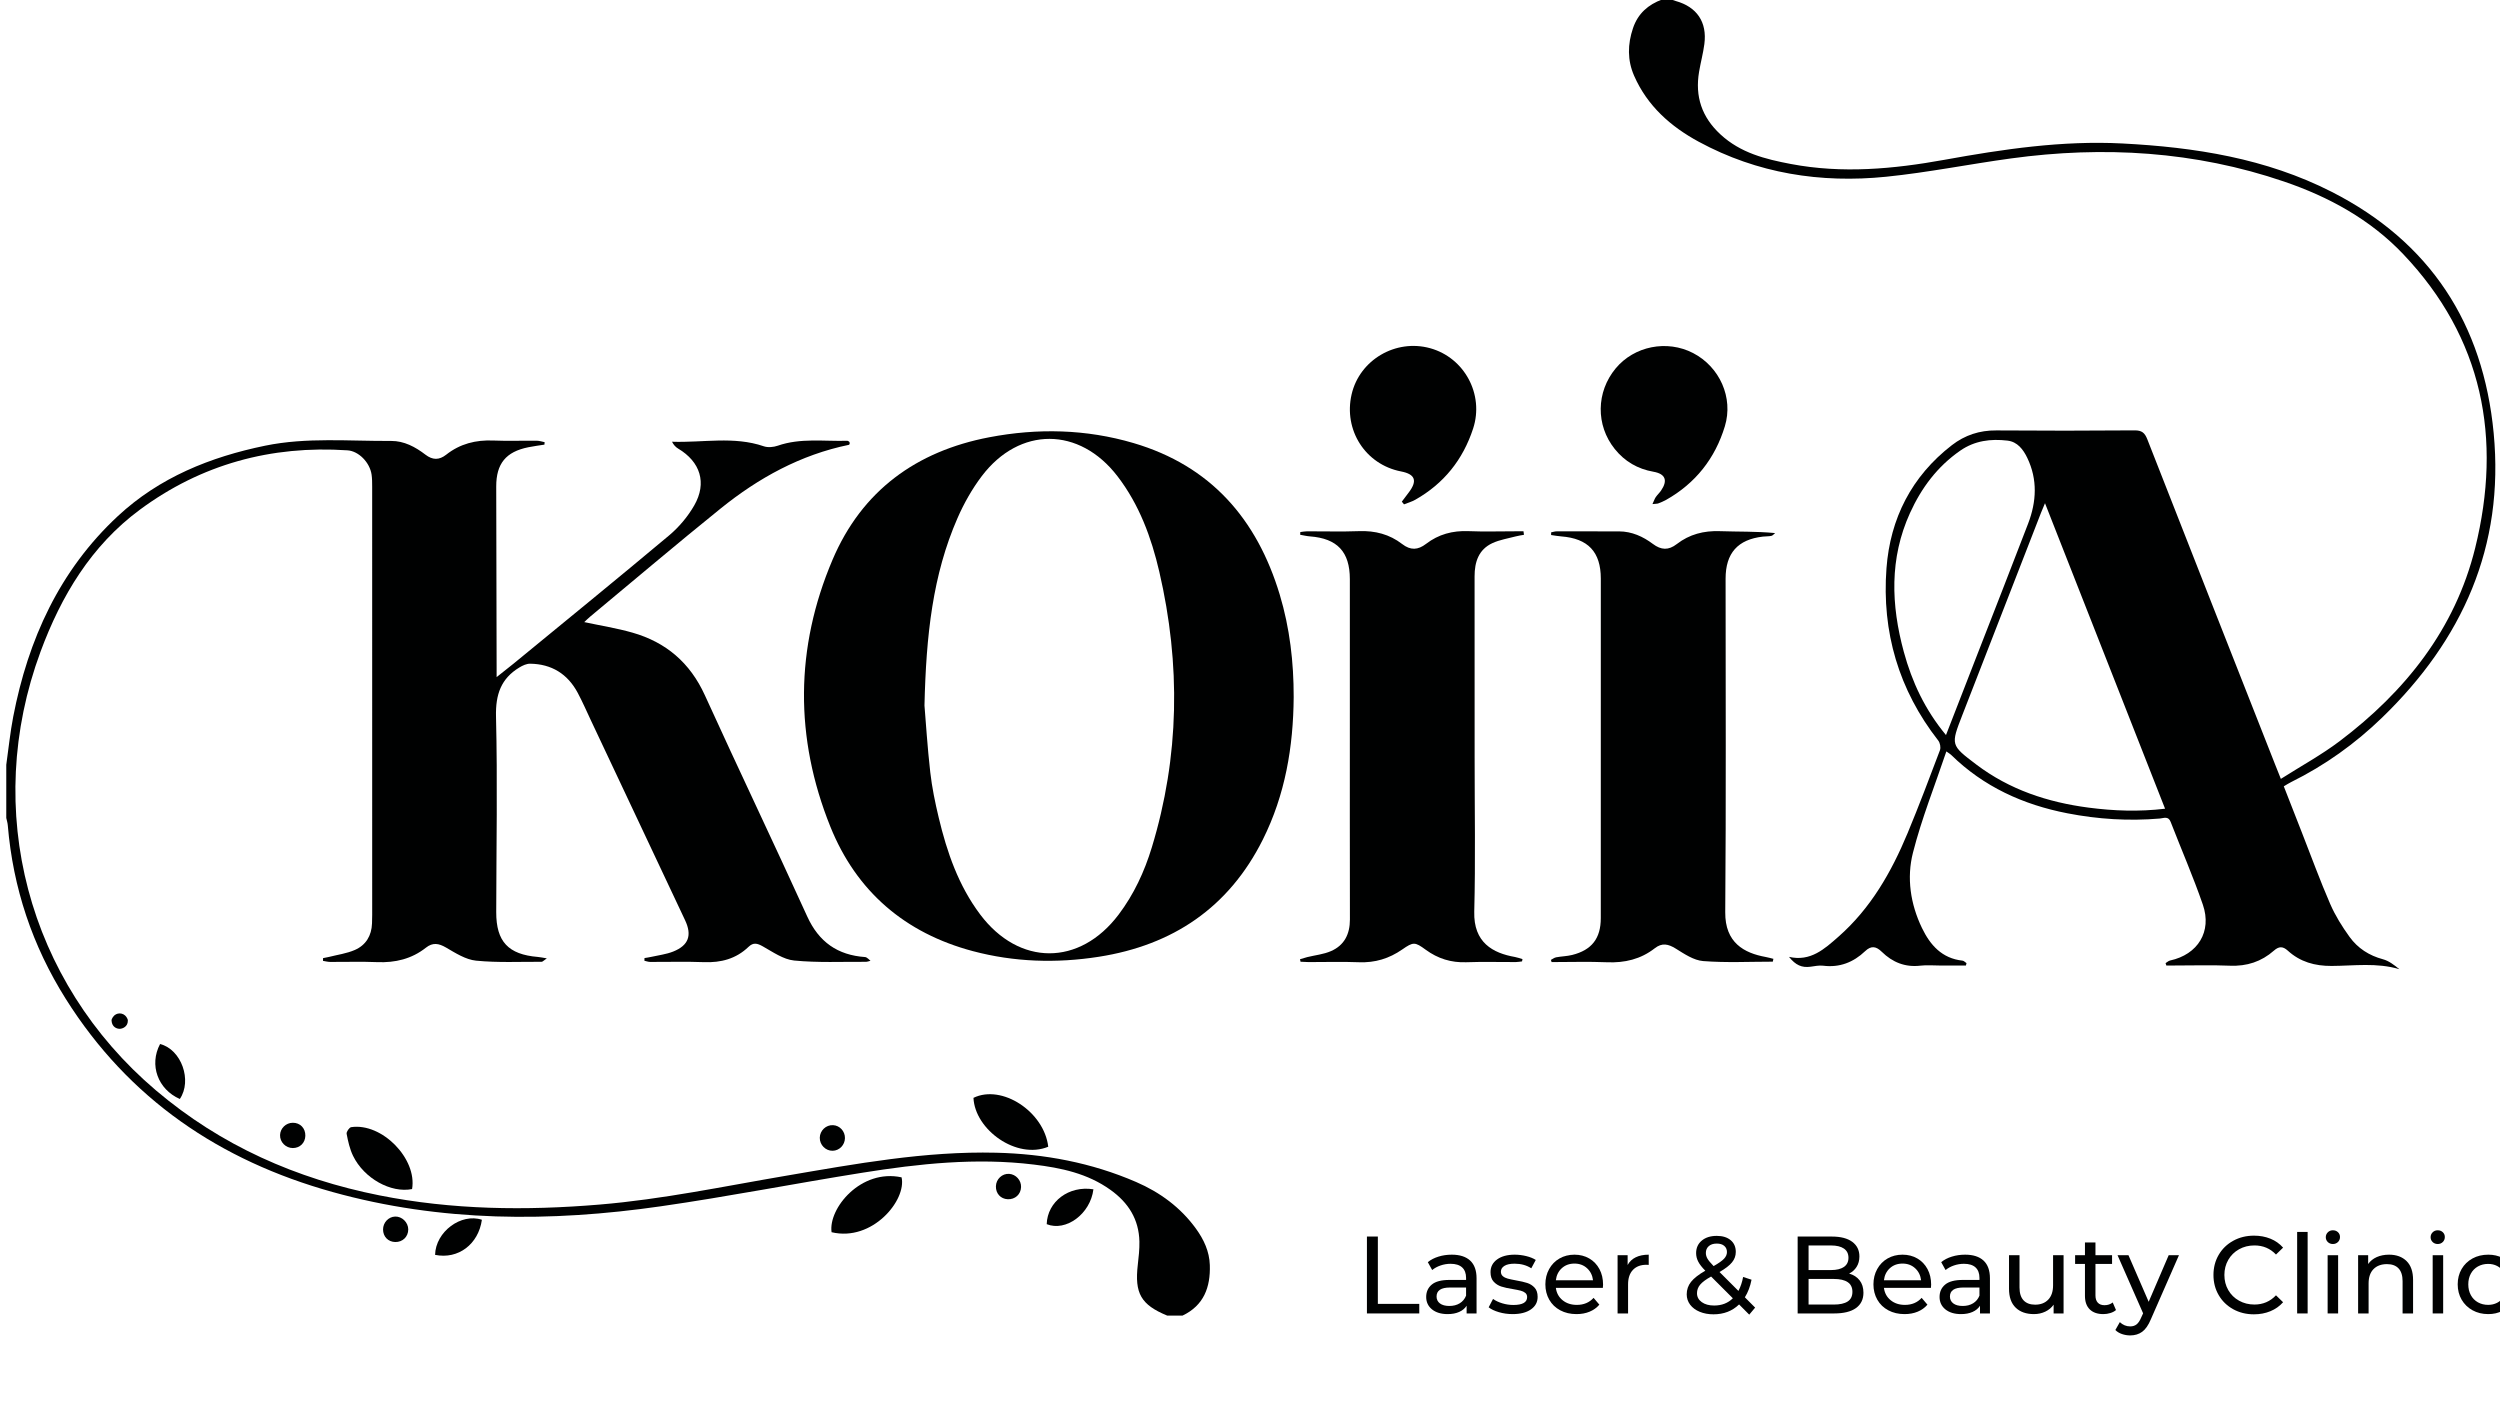 <?xml version="1.0" encoding="UTF-8" standalone="yes"?>
<svg width="100%" height="100%" viewBox="0 0 114 65" version="1.1" xmlns="http://www.w3.org/2000/svg" xmlns:xlink="http://www.w3.org/1999/xlink" xml:space="preserve" xmlns:serif="http://www.serif.com/" style="fill-rule:evenodd;clip-rule:evenodd;stroke-linejoin:round;stroke-miterlimit:2;">
  <g transform="matrix(1,0,0,1,-1341,-647)">
    <g transform="matrix(1,0,0,1,1395.54,670.838)">
      <path d="M0,32.195C-0.704,31.219 -1.647,30.531 -2.732,30.061C-4.767,29.18 -6.913,28.778 -9.119,28.726C-12.353,28.648 -15.519,29.233 -18.687,29.774C-21.52,30.257 -24.335,30.852 -27.207,31.091C-30.57,31.372 -33.917,31.333 -37.237,30.671C-41.025,29.916 -44.459,28.405 -47.433,25.88C-53.281,20.913 -55.358,13.085 -52.691,5.877C-51.749,3.331 -50.378,1.045 -48.171,-0.589C-45.365,-2.667 -42.175,-3.536 -38.695,-3.303C-38.181,-3.269 -37.674,-2.747 -37.595,-2.192C-37.57,-2.012 -37.569,-1.828 -37.569,-1.645C-37.568,4.862 -37.568,11.37 -37.568,17.878C-37.568,18.008 -37.571,18.138 -37.576,18.269C-37.595,18.829 -37.856,19.26 -38.356,19.479C-38.728,19.642 -39.147,19.698 -39.545,19.799C-39.632,19.821 -39.721,19.835 -39.81,19.853C-39.81,19.895 -39.811,19.936 -39.811,19.978C-39.702,19.995 -39.592,20.025 -39.483,20.026C-38.769,20.03 -38.054,20.005 -37.342,20.035C-36.519,20.069 -35.771,19.891 -35.119,19.377C-34.806,19.129 -34.535,19.176 -34.199,19.371C-33.769,19.622 -33.305,19.92 -32.833,19.968C-31.844,20.066 -30.839,20.015 -29.841,20.02C-29.795,20.02 -29.75,19.962 -29.605,19.863C-29.81,19.83 -29.91,19.807 -30.011,19.799C-31.364,19.687 -31.914,19.099 -31.912,17.757C-31.907,14.784 -31.85,11.809 -31.922,8.838C-31.946,7.83 -31.697,7.107 -30.854,6.597C-30.709,6.509 -30.53,6.425 -30.367,6.427C-29.389,6.44 -28.657,6.891 -28.195,7.757C-27.975,8.169 -27.789,8.599 -27.589,9.023C-26.159,12.056 -24.729,15.089 -23.301,18.123C-22.976,18.813 -23.137,19.271 -23.843,19.553C-24.163,19.68 -24.517,19.721 -24.857,19.798C-24.954,19.82 -25.053,19.833 -25.152,19.85C-25.153,19.891 -25.153,19.932 -25.154,19.973C-25.067,19.992 -24.98,20.025 -24.893,20.026C-24.076,20.03 -23.257,20.004 -22.441,20.036C-21.663,20.066 -20.976,19.885 -20.407,19.338C-20.186,19.125 -20.005,19.176 -19.755,19.317C-19.297,19.574 -18.82,19.913 -18.326,19.962C-17.247,20.067 -16.151,20.014 -15.062,20.021C-14.99,20.022 -14.918,19.99 -14.846,19.974C-14.999,19.831 -15.044,19.807 -15.092,19.804C-16.341,19.716 -17.199,19.121 -17.732,17.949C-19.266,14.578 -20.865,11.236 -22.399,7.864C-23.073,6.383 -24.17,5.448 -25.698,5.011C-26.411,4.807 -27.149,4.691 -27.898,4.53C-27.812,4.45 -27.724,4.36 -27.629,4.281C-25.65,2.636 -23.687,0.971 -21.685,-0.645C-19.951,-2.045 -18.032,-3.102 -15.824,-3.555C-15.81,-3.557 -15.803,-3.596 -15.793,-3.618C-15.799,-3.644 -15.796,-3.678 -15.812,-3.691C-15.839,-3.714 -15.877,-3.739 -15.91,-3.738C-16.968,-3.707 -18.037,-3.875 -19.075,-3.514C-19.269,-3.447 -19.521,-3.423 -19.71,-3.487C-21.079,-3.958 -22.482,-3.645 -23.896,-3.695C-23.823,-3.55 -23.731,-3.451 -23.619,-3.384C-22.604,-2.78 -22.293,-1.819 -22.883,-0.79C-23.174,-0.283 -23.576,0.196 -24.023,0.572C-26.373,2.543 -28.753,4.478 -31.123,6.425C-31.357,6.617 -31.597,6.802 -31.894,7.038L-31.894,6.643C-31.9,3.878 -31.907,1.113 -31.912,-1.652C-31.914,-2.695 -31.472,-3.237 -30.45,-3.443C-30.207,-3.492 -29.959,-3.524 -29.714,-3.563C-29.711,-3.601 -29.708,-3.638 -29.705,-3.675C-29.823,-3.698 -29.941,-3.74 -30.06,-3.741C-30.722,-3.748 -31.384,-3.722 -32.045,-3.75C-32.842,-3.784 -33.563,-3.602 -34.192,-3.105C-34.515,-2.851 -34.812,-2.854 -35.141,-3.106C-35.6,-3.459 -36.116,-3.735 -36.705,-3.731C-38.621,-3.719 -40.547,-3.905 -42.447,-3.515C-44.949,-3.001 -47.27,-2.068 -49.168,-0.302C-51.827,2.172 -53.256,5.319 -53.937,8.843C-54.077,9.567 -54.15,10.304 -54.254,11.036L-54.254,13.461C-54.23,13.573 -54.194,13.684 -54.185,13.796C-53.947,16.652 -53.063,19.293 -51.541,21.711C-48.664,26.283 -44.506,29.089 -39.378,30.517C-34.444,31.892 -29.435,31.893 -24.415,31.17C-21.34,30.728 -18.288,30.128 -15.22,29.639C-12.63,29.225 -10.027,28.945 -7.399,29.266C-6.156,29.417 -4.95,29.667 -3.898,30.423C-3.084,31.007 -2.605,31.764 -2.583,32.778C-2.576,33.128 -2.616,33.481 -2.656,33.83C-2.809,35.139 -2.514,35.658 -1.316,36.153L-0.616,36.153C0.356,35.689 0.661,34.859 0.628,33.848C0.608,33.226 0.355,32.687 0,32.195" style="fill:rgb(0,1,1);fill-rule:nonzero;"/>
    </g>
    <g transform="matrix(1,0,0,1,1450.41,646.974)">
      <path d="M0,44.221C-0.233,44.032 -0.473,43.842 -0.745,43.769C-1.376,43.601 -1.896,43.266 -2.268,42.751C-2.609,42.281 -2.923,41.776 -3.154,41.245C-3.615,40.185 -4.01,39.096 -4.433,38.019C-4.711,37.309 -4.988,36.599 -5.269,35.882C-5.134,35.803 -5.037,35.739 -4.933,35.688C-3.396,34.927 -2.016,33.941 -0.784,32.747C2.877,29.204 4.793,24.946 4.302,19.78C3.828,14.79 1.409,11.062 -3.086,8.773C-6.087,7.245 -9.323,6.739 -12.635,6.568C-15.375,6.427 -18.065,6.828 -20.749,7.314C-23.071,7.734 -25.401,7.95 -27.746,7.504C-28.909,7.283 -30.041,7.003 -30.959,6.153C-31.811,5.364 -32.122,4.425 -31.932,3.299C-31.861,2.876 -31.746,2.459 -31.691,2.034C-31.56,1.033 -32.032,0.34 -32.998,0.072C-33.073,0.052 -33.145,0.024 -33.219,0L-33.608,0C-34.252,0.233 -34.721,0.645 -34.945,1.31C-35.192,2.041 -35.207,2.769 -34.893,3.484C-34.29,4.858 -33.225,5.797 -31.948,6.489C-29.274,7.938 -26.387,8.389 -23.398,8.085C-21.492,7.891 -19.605,7.51 -17.705,7.25C-13.482,6.673 -9.319,6.92 -5.263,8.303C-3.216,9 -1.328,10.031 0.176,11.614C3.809,15.438 4.695,20.014 3.457,25.019C2.543,28.714 0.275,31.557 -2.718,33.82C-3.549,34.448 -4.473,34.952 -5.403,35.543C-5.521,35.246 -5.598,35.056 -5.673,34.866C-7.615,29.931 -9.56,24.998 -11.492,20.059C-11.609,19.76 -11.744,19.648 -12.074,19.651C-14.175,19.668 -16.277,19.67 -18.379,19.653C-19.14,19.647 -19.81,19.867 -20.403,20.325C-22.241,21.744 -23.217,23.668 -23.387,25.944C-23.603,28.841 -22.83,31.486 -21.025,33.796C-20.943,33.901 -20.902,34.112 -20.948,34.234C-21.425,35.498 -21.903,36.764 -22.421,38.011C-23.162,39.793 -24.108,41.451 -25.577,42.74C-26.207,43.292 -26.847,43.887 -27.832,43.659C-27.526,44.041 -27.247,44.16 -26.855,44.109C-26.663,44.084 -26.465,44.039 -26.276,44.062C-25.525,44.157 -24.894,43.908 -24.361,43.4C-24.077,43.13 -23.854,43.181 -23.601,43.428C-23.112,43.907 -22.537,44.142 -21.839,44.06C-21.544,44.025 -21.242,44.054 -20.944,44.054L-19.765,44.054C-19.756,44.018 -19.746,43.981 -19.737,43.945C-19.798,43.906 -19.856,43.838 -19.921,43.831C-20.856,43.73 -21.393,43.123 -21.77,42.339C-22.296,41.246 -22.472,40.053 -22.179,38.908C-21.783,37.355 -21.183,35.855 -20.656,34.291C-20.526,34.384 -20.48,34.408 -20.444,34.443C-18.958,35.901 -17.155,36.72 -15.138,37.112C-13.743,37.384 -12.338,37.472 -10.92,37.351C-10.747,37.336 -10.537,37.225 -10.429,37.503C-9.94,38.763 -9.399,40.005 -8.959,41.281C-8.536,42.508 -9.191,43.553 -10.454,43.825C-10.528,43.841 -10.592,43.904 -10.66,43.945L-10.625,44.053L-10.254,44.053C-9.41,44.054 -8.566,44.026 -7.724,44.062C-6.955,44.094 -6.291,43.878 -5.72,43.375C-5.493,43.175 -5.315,43.168 -5.087,43.375C-4.523,43.889 -3.858,44.076 -3.089,44.073C-2.065,44.068 -1.026,43.913 0,44.221M-20.673,33.545C-21.636,32.383 -22.223,31.121 -22.596,29.752C-23.178,27.612 -23.255,25.49 -22.314,23.419C-21.794,22.274 -21.066,21.298 -20.021,20.574C-19.359,20.116 -18.628,20.029 -17.868,20.118C-17.416,20.171 -17.151,20.52 -16.966,20.905C-16.491,21.892 -16.545,22.901 -16.926,23.898C-17.692,25.898 -18.475,27.892 -19.252,29.889C-19.716,31.084 -20.181,32.279 -20.673,33.545M-14.169,36.854C-16.032,36.61 -17.774,36.037 -19.295,34.885C-20.461,34.002 -20.46,34.002 -19.928,32.634C-18.732,29.559 -17.536,26.484 -16.34,23.409C-16.294,23.291 -16.244,23.177 -16.158,22.972C-14.315,27.662 -12.505,32.269 -10.683,36.903C-11.879,37.047 -13.026,37.003 -14.169,36.854" style="fill:rgb(0,1,1);fill-rule:nonzero;"/>
    </g>
    <g transform="matrix(1,0,0,1,1392.69,690.297)">
      <path d="M0,-23.093C-2.166,-23.731 -4.376,-23.779 -6.583,-23.357C-9.901,-22.723 -12.387,-20.923 -13.726,-17.773C-15.435,-13.755 -15.455,-9.654 -13.829,-5.609C-12.638,-2.646 -10.419,-0.749 -7.333,0.073C-5.441,0.577 -3.514,0.634 -1.585,0.332C1.785,-0.196 4.34,-1.906 5.893,-5.008C6.916,-7.052 7.286,-9.245 7.302,-11.512C7.305,-13.098 7.124,-14.66 6.667,-16.179C5.627,-19.632 3.513,-22.058 0,-23.093M0.831,-4.65C0.496,-3.55 0.016,-2.513 -0.682,-1.59C-2.461,0.765 -5.223,0.762 -6.998,-1.603C-7.984,-2.917 -8.509,-4.438 -8.885,-6.015C-9.048,-6.697 -9.191,-7.389 -9.27,-8.084C-9.401,-9.235 -9.472,-10.392 -9.534,-11.126C-9.459,-14.339 -9.158,-17.087 -8.028,-19.671C-7.734,-20.344 -7.362,-21.003 -6.92,-21.587C-5.196,-23.858 -2.47,-23.843 -0.733,-21.581C0.26,-20.288 0.812,-18.79 1.175,-17.222C2.153,-13.003 2.098,-8.806 0.831,-4.65" style="fill:rgb(0,1,1);fill-rule:nonzero;"/>
    </g>
    <g transform="matrix(1,0,0,1,1410.12,671.228)">
      <path d="M0,19.642C0.095,19.642 0.19,19.622 0.285,19.612C0.292,19.577 0.298,19.542 0.305,19.507C0.192,19.474 0.079,19.432 -0.036,19.411C-1.048,19.233 -1.93,18.754 -1.894,17.346C-1.834,15.014 -1.878,12.68 -1.877,10.346C-1.877,7.583 -1.875,4.82 -1.879,2.056C-1.88,1.397 -1.695,0.83 -1.065,0.538C-0.732,0.384 -0.354,0.326 0.005,0.23C0.126,0.198 0.25,0.182 0.373,0.159C0.365,0.105 0.358,0.052 0.351,-0.001L-0.022,-0.001C-0.735,-0.001 -1.45,0.022 -2.162,-0.008C-2.879,-0.037 -3.525,0.136 -4.091,0.572C-4.464,0.859 -4.8,0.874 -5.18,0.581C-5.756,0.136 -6.415,-0.035 -7.146,-0.008C-7.936,0.022 -8.728,-0.003 -9.519,0C-9.622,0 -9.724,0.022 -9.827,0.034C-9.828,0.075 -9.829,0.117 -9.831,0.158C-9.684,0.183 -9.537,0.22 -9.389,0.231C-8.14,0.325 -7.568,0.934 -7.567,2.177L-7.567,8.278C-7.567,11.419 -7.571,14.56 -7.564,17.702C-7.563,18.37 -7.82,18.879 -8.428,19.143C-8.764,19.29 -9.148,19.327 -9.51,19.416C-9.621,19.444 -9.729,19.48 -9.839,19.512C-9.831,19.55 -9.823,19.589 -9.816,19.627C-9.692,19.632 -9.568,19.642 -9.445,19.643C-8.68,19.644 -7.914,19.62 -7.15,19.65C-6.419,19.679 -5.776,19.483 -5.178,19.068C-4.673,18.717 -4.602,18.718 -4.109,19.079C-3.553,19.486 -2.948,19.675 -2.256,19.65C-1.505,19.622 -0.752,19.645 0,19.642" style="fill:rgb(0,1,1);fill-rule:nonzero;"/>
    </g>
    <g transform="matrix(1,0,0,1,1421.39,690.639)">
      <path d="M0,-19.17C0.129,-19.185 0.261,-19.177 0.387,-19.204C0.449,-19.218 0.5,-19.287 0.556,-19.331C-0.307,-19.412 -1.136,-19.389 -1.963,-19.418C-2.694,-19.445 -3.353,-19.275 -3.929,-18.829C-4.307,-18.536 -4.642,-18.553 -5.019,-18.836C-5.471,-19.175 -5.979,-19.405 -6.56,-19.408C-7.507,-19.412 -8.453,-19.412 -9.4,-19.41C-9.486,-19.41 -9.572,-19.38 -9.658,-19.364C-9.658,-19.323 -9.659,-19.282 -9.659,-19.242C-9.505,-19.22 -9.353,-19.19 -9.198,-19.179C-7.972,-19.085 -7.394,-18.471 -7.393,-17.256L-7.393,-16.318C-7.393,-11.469 -7.392,-6.62 -7.394,-1.772C-7.394,-0.848 -7.807,-0.315 -8.7,-0.093C-8.937,-0.034 -9.187,-0.031 -9.428,0.014C-9.513,0.029 -9.589,0.091 -9.669,0.132C-9.658,0.165 -9.648,0.199 -9.637,0.232C-8.796,0.232 -7.955,0.205 -7.116,0.24C-6.305,0.275 -5.573,0.102 -4.93,-0.4C-4.601,-0.657 -4.317,-0.595 -3.976,-0.383C-3.587,-0.141 -3.156,0.153 -2.725,0.186C-1.672,0.268 -0.609,0.213 0.45,0.213C0.459,0.17 0.468,0.127 0.477,0.084C0.359,0.055 0.242,0.021 0.123,-0.001C-0.86,-0.18 -1.731,-0.651 -1.719,-2.041C-1.678,-7.111 -1.703,-12.182 -1.703,-17.252C-1.703,-18.416 -1.149,-19.039 0,-19.17" style="fill:rgb(0,1,1);fill-rule:nonzero;"/>
    </g>
    <g transform="matrix(1,0,0,1,1404.89,663.945)">
      <path d="M0,4.553C0.65,4.679 0.756,4.983 0.34,5.524C0.237,5.658 0.135,5.795 0.033,5.93C0.066,5.971 0.099,6.013 0.132,6.054C0.304,5.985 0.486,5.935 0.646,5.844C1.947,5.109 2.822,4.015 3.285,2.595C3.792,1.04 2.888,-0.635 1.324,-1.067C-0.247,-1.501 -1.893,-0.534 -2.256,1.036C-2.634,2.667 -1.626,4.239 0,4.553" style="fill:rgb(0,1,1);fill-rule:nonzero;"/>
    </g>
    <g transform="matrix(1,0,0,1,1416.4,663.958)">
      <path d="M0,4.554C0.543,4.65 0.659,4.95 0.347,5.408C0.275,5.515 0.176,5.604 0.103,5.71C0.052,5.784 0.024,5.873 -0.048,6.029C0.118,6.01 0.172,6.015 0.218,5.997C0.338,5.95 0.46,5.902 0.572,5.838C1.914,5.082 2.807,3.948 3.253,2.482C3.651,1.174 3.015,-0.231 1.806,-0.858C0.617,-1.475 -0.88,-1.179 -1.726,-0.158C-2.617,0.916 -2.638,2.43 -1.769,3.514C-1.312,4.085 -0.722,4.427 0,4.554" style="fill:rgb(0,1,1);fill-rule:nonzero;"/>
    </g>
    <g transform="matrix(1,0,0,1,1388.8,697.026)">
      <path d="M0,2.265C-0.188,0.665 -2.116,-0.596 -3.41,0.036C-3.344,1.493 -1.442,2.861 0,2.265" style="fill:rgb(0,1,1);fill-rule:nonzero;"/>
    </g>
    <g transform="matrix(-0.998,0.064,0.064,0.998,1359.89,701.115)">
      <path d="M2.695,-2.895C2.784,-2.888 2.935,-2.694 2.923,-2.604C2.88,-2.26 2.825,-1.904 2.695,-1.585C2.261,-0.522 1.078,0.231 0.106,0.1C-0.221,-1.263 1.282,-3.012 2.695,-2.895" style="fill:rgb(0,1,1);fill-rule:nonzero;"/>
    </g>
    <g transform="matrix(1,0,0,1,1349.2,694.607)">
      <path d="M0,2.507C0.572,1.665 0.074,0.249 -0.901,0C-1.408,0.958 -1,2.067 0,2.507" style="fill:rgb(0,1,1);fill-rule:nonzero;"/>
    </g>
    <g transform="matrix(-0.016,1,1,0.016,1378.97,698.313)">
      <path d="M0.577,-0.579C0.904,-0.578 1.173,-0.304 1.162,0.017C1.152,0.322 0.891,0.57 0.577,0.569C0.263,0.569 0.003,0.324 -0.006,0.016C-0.017,-0.305 0.251,-0.579 0.577,-0.579" style="fill:rgb(0,1,1);fill-rule:nonzero;"/>
    </g>
    <g transform="matrix(-0.03,1,1,0.03,1354.38,698.199)">
      <path d="M0.576,-0.592C0.897,-0.593 1.162,-0.317 1.152,0.009C1.141,0.331 0.9,0.563 0.576,0.561C0.233,0.559 -0.013,0.308 -0,-0.029C0.011,-0.34 0.268,-0.59 0.576,-0.592" style="fill:rgb(0,1,1);fill-rule:nonzero;"/>
    </g>
    <g transform="matrix(1,0,0,1,1346.15,693.694)">
      <path d="M0,-0.318C-0.043,-0.255 -0.068,-0.2 -0.063,-0.147C-0.041,0.142 0.173,0.219 0.306,0.22C0.438,0.221 0.679,0.12 0.679,-0.143C0.684,-0.195 0.661,-0.25 0.619,-0.313C0.472,-0.536 0.151,-0.539 0,-0.318" style="fill:rgb(0,1,1);fill-rule:nonzero;"/>
    </g>
    <g transform="matrix(1,0,0,1,1378.92,700.728)">
      <path d="M0,2.461C1.863,2.905 3.428,0.993 3.192,-0.041C1.336,-0.444 -0.156,1.376 0,2.461" style="fill:rgb(0,1,1);fill-rule:nonzero;"/>
    </g>
    <g transform="matrix(1,0,0,1,1388.73,701.406)">
      <path d="M0,1.416C0.877,1.769 1.993,0.949 2.13,-0.174C1.009,-0.353 0.031,0.386 0,1.416" style="fill:rgb(0,1,1);fill-rule:nonzero;"/>
    </g>
    <g transform="matrix(1,0,0,1,1360.84,702.52)">
      <path d="M0,1.702C1.055,1.917 1.978,1.216 2.134,0.102C1.19,-0.215 0.022,0.646 0,1.702" style="fill:rgb(0,1,1);fill-rule:nonzero;"/>
    </g>
    <g transform="matrix(-1,0.003,0.003,1,1359.07,703.632)">
      <path d="M0.05,-1.157C0.354,-1.146 0.6,-0.884 0.601,-0.57C0.601,-0.244 0.373,-0.005 0.05,0.004C-0.288,0.014 -0.548,-0.236 -0.548,-0.569C-0.548,-0.889 -0.263,-1.169 0.05,-1.157" style="fill:rgb(0,1,1);fill-rule:nonzero;"/>
    </g>
    <g transform="matrix(-0.998,-0.061,-0.061,0.998,1386.92,701.676)">
      <path d="M-0.03,-1.152C0.29,-1.155 0.554,-0.877 0.541,-0.549C0.53,-0.222 0.292,0.011 -0.03,0.007C-0.369,0.003 -0.617,-0.251 -0.606,-0.585C-0.598,-0.893 -0.336,-1.149 -0.03,-1.152" style="fill:rgb(0,1,1);fill-rule:nonzero;"/>
    </g>
    <g transform="matrix(1,0,0,1,1403.83,706.893)">
      <path d="M0,-3.507L-0.498,-3.507L-0.498,0L1.889,0L1.889,-0.436L0,-0.436L0,-3.507Z" style="fill:rgb(0,1,1);fill-rule:nonzero;"/>
    </g>
    <g transform="matrix(1,0,0,1,1407.2,706.923)">
      <path d="M0,-2.71C-0.213,-2.71 -0.414,-2.681 -0.603,-2.622C-0.792,-2.564 -0.955,-2.48 -1.092,-2.369L-0.892,-2.009C-0.789,-2.095 -0.663,-2.165 -0.513,-2.217C-0.364,-2.268 -0.211,-2.294 -0.055,-2.294C0.178,-2.294 0.354,-2.239 0.474,-2.129C0.593,-2.019 0.653,-1.86 0.653,-1.653L0.653,-1.558L-0.105,-1.558C-0.474,-1.558 -0.743,-1.487 -0.912,-1.345C-1.082,-1.203 -1.166,-1.015 -1.166,-0.781C-1.166,-0.548 -1.077,-0.359 -0.9,-0.215C-0.722,-0.072 -0.485,0 -0.189,0C0.013,0 0.188,-0.032 0.336,-0.098C0.484,-0.163 0.598,-0.257 0.678,-0.381L0.678,-0.03L1.131,-0.03L1.131,-1.633C1.131,-1.99 1.034,-2.259 0.84,-2.44C0.645,-2.62 0.365,-2.71 0,-2.71M0.653,-0.841C0.593,-0.691 0.497,-0.575 0.364,-0.493C0.231,-0.411 0.073,-0.371 -0.11,-0.371C-0.292,-0.371 -0.435,-0.409 -0.538,-0.486C-0.641,-0.563 -0.693,-0.668 -0.693,-0.801C-0.693,-1.075 -0.49,-1.212 -0.085,-1.212L0.653,-1.212L0.653,-0.841Z" style="fill:rgb(0,1,1);fill-rule:nonzero;"/>
    </g>
    <g transform="matrix(1,0,0,1,1410.64,705.633)">
      <path d="M0,-0.13C-0.131,-0.172 -0.303,-0.211 -0.516,-0.248C-0.675,-0.278 -0.799,-0.304 -0.887,-0.328C-0.975,-0.351 -1.049,-0.388 -1.109,-0.438C-1.169,-0.488 -1.199,-0.557 -1.199,-0.643C-1.199,-0.754 -1.146,-0.842 -1.039,-0.909C-0.933,-0.976 -0.778,-1.009 -0.576,-1.009C-0.283,-1.009 -0.029,-0.939 0.187,-0.799L0.391,-1.18C0.278,-1.253 0.134,-1.311 -0.042,-1.355C-0.219,-1.398 -0.395,-1.42 -0.571,-1.42C-0.906,-1.42 -1.174,-1.347 -1.373,-1.202C-1.573,-1.057 -1.672,-0.864 -1.672,-0.623C-1.672,-0.436 -1.624,-0.291 -1.528,-0.188C-1.431,-0.084 -1.316,-0.011 -1.181,0.033C-1.047,0.076 -0.873,0.115 -0.66,0.148C-0.504,0.175 -0.384,0.199 -0.299,0.221C-0.214,0.242 -0.144,0.277 -0.087,0.323C-0.031,0.37 -0.003,0.434 -0.003,0.514C-0.003,0.754 -0.212,0.874 -0.631,0.874C-0.8,0.874 -0.968,0.849 -1.134,0.799C-1.3,0.749 -1.441,0.682 -1.558,0.599L-1.757,0.98C-1.644,1.07 -1.488,1.144 -1.288,1.203C-1.089,1.261 -0.881,1.29 -0.665,1.29C-0.313,1.29 -0.035,1.219 0.169,1.077C0.374,0.935 0.476,0.744 0.476,0.504C0.476,0.323 0.429,0.183 0.336,0.083C0.243,-0.017 0.131,-0.088 0,-0.13" style="fill:rgb(0,1,1);fill-rule:nonzero;"/>
    </g>
    <g transform="matrix(1,0,0,1,1413.47,706.75)">
      <path d="M0,-2.364C-0.198,-2.479 -0.423,-2.537 -0.675,-2.537C-0.928,-2.537 -1.155,-2.479 -1.356,-2.364C-1.557,-2.249 -1.714,-2.088 -1.829,-1.881C-1.944,-1.673 -2.001,-1.441 -2.001,-1.184C-2.001,-0.924 -1.942,-0.69 -1.824,-0.483C-1.706,-0.276 -1.539,-0.115 -1.323,0C-1.107,0.116 -0.86,0.173 -0.581,0.173C-0.361,0.173 -0.163,0.137 0.015,0.063C0.193,-0.01 0.341,-0.117 0.461,-0.257L0.197,-0.568C0.004,-0.354 -0.25,-0.247 -0.566,-0.247C-0.825,-0.247 -1.042,-0.318 -1.216,-0.46C-1.391,-0.602 -1.493,-0.79 -1.523,-1.024L0.62,-1.024C0.627,-1.084 0.63,-1.132 0.63,-1.169C0.63,-1.436 0.575,-1.673 0.464,-1.881C0.352,-2.088 0.198,-2.249 0,-2.364M-1.523,-1.37C-1.496,-1.597 -1.406,-1.78 -1.251,-1.921C-1.096,-2.061 -0.905,-2.131 -0.675,-2.131C-0.446,-2.131 -0.254,-2.06 -0.1,-1.918C0.055,-1.776 0.145,-1.593 0.172,-1.37L-1.523,-1.37Z" style="fill:rgb(0,1,1);fill-rule:nonzero;"/>
    </g>
    <g transform="matrix(1,0,0,1,1415.22,706.422)">
      <path d="M0,-1.738L0,-2.184L-0.458,-2.184L-0.458,0.471L0.02,0.471L0.02,-0.851C0.02,-1.139 0.094,-1.36 0.242,-1.515C0.39,-1.67 0.593,-1.748 0.852,-1.748C0.899,-1.748 0.935,-1.746 0.962,-1.743L0.962,-2.209C0.729,-2.209 0.532,-2.169 0.369,-2.089C0.206,-2.009 0.083,-1.892 0,-1.738" style="fill:rgb(0,1,1);fill-rule:nonzero;"/>
    </g>
    <g transform="matrix(1,0,0,1,1420.87,704.949)">
      <path d="M0,0.406L-0.384,0.281C-0.427,0.515 -0.498,0.727 -0.598,0.917L-1.46,0.055C-1.195,-0.098 -1.004,-0.245 -0.89,-0.386C-0.775,-0.526 -0.718,-0.684 -0.718,-0.861C-0.718,-1.088 -0.796,-1.267 -0.952,-1.397C-1.108,-1.528 -1.319,-1.593 -1.585,-1.593C-1.871,-1.593 -2.099,-1.521 -2.27,-1.377C-2.441,-1.234 -2.527,-1.043 -2.527,-0.806C-2.527,-0.673 -2.495,-0.544 -2.432,-0.421C-2.369,-0.297 -2.261,-0.158 -2.108,-0.005C-2.411,0.169 -2.627,0.338 -2.759,0.504C-2.89,0.669 -2.956,0.859 -2.956,1.072C-2.956,1.249 -2.903,1.407 -2.799,1.546C-2.694,1.684 -2.549,1.792 -2.362,1.869C-2.176,1.946 -1.967,1.984 -1.734,1.984C-1.266,1.984 -0.877,1.834 -0.568,1.533L-0.105,1.999L0.164,1.678L-0.304,1.208C-0.161,0.98 -0.06,0.713 0,0.406M-1.951,-1.124C-1.863,-1.203 -1.741,-1.242 -1.585,-1.242C-1.439,-1.242 -1.325,-1.207 -1.244,-1.137C-1.162,-1.067 -1.121,-0.973 -1.121,-0.856C-1.121,-0.746 -1.166,-0.644 -1.253,-0.551C-1.342,-0.457 -1.5,-0.345 -1.729,-0.215C-1.869,-0.359 -1.963,-0.472 -2.011,-0.556C-2.059,-0.639 -2.083,-0.726 -2.083,-0.816C-2.083,-0.943 -2.039,-1.046 -1.951,-1.124M-1.705,1.583C-1.937,1.583 -2.126,1.532 -2.27,1.428C-2.415,1.324 -2.487,1.189 -2.487,1.022C-2.487,0.879 -2.44,0.749 -2.345,0.634C-2.25,0.519 -2.083,0.394 -1.844,0.261L-0.852,1.253C-1.075,1.473 -1.359,1.583 -1.705,1.583" style="fill:rgb(0,1,1);fill-rule:nonzero;"/>
    </g>
    <g transform="matrix(1,0,0,1,1425.32,705.205)">
      <path d="M0,-0.13C0.143,-0.2 0.257,-0.302 0.341,-0.436C0.426,-0.569 0.469,-0.728 0.469,-0.911C0.469,-1.195 0.36,-1.417 0.142,-1.578C-0.076,-1.738 -0.384,-1.818 -0.782,-1.818L-2.347,-1.818L-2.347,1.688L-0.683,1.688C-0.248,1.688 0.084,1.607 0.312,1.443C0.539,1.279 0.653,1.046 0.653,0.742C0.653,0.515 0.595,0.327 0.478,0.178C0.362,0.03 0.203,-0.073 0,-0.13M-1.849,-1.412L-0.827,-1.412C-0.572,-1.412 -0.375,-1.365 -0.237,-1.27C-0.099,-1.174 -0.03,-1.035 -0.03,-0.851C-0.03,-0.668 -0.099,-0.528 -0.237,-0.433C-0.375,-0.338 -0.572,-0.29 -0.827,-0.29L-1.849,-0.29L-1.849,-1.412ZM-0.065,1.142C-0.208,1.236 -0.42,1.283 -0.703,1.283L-1.849,1.283L-1.849,0.115L-0.703,0.115C-0.135,0.115 0.15,0.311 0.15,0.702C0.15,0.902 0.078,1.049 -0.065,1.142" style="fill:rgb(0,1,1);fill-rule:nonzero;"/>
    </g>
    <g transform="matrix(1,0,0,1,1428.43,706.75)">
      <path d="M0,-2.364C-0.198,-2.479 -0.423,-2.537 -0.675,-2.537C-0.928,-2.537 -1.155,-2.479 -1.356,-2.364C-1.557,-2.249 -1.714,-2.088 -1.829,-1.881C-1.944,-1.673 -2.001,-1.441 -2.001,-1.184C-2.001,-0.924 -1.942,-0.69 -1.824,-0.483C-1.706,-0.276 -1.539,-0.115 -1.323,0C-1.107,0.116 -0.86,0.173 -0.581,0.173C-0.361,0.173 -0.163,0.137 0.015,0.063C0.193,-0.01 0.341,-0.117 0.461,-0.257L0.197,-0.568C0.004,-0.354 -0.25,-0.247 -0.566,-0.247C-0.825,-0.247 -1.042,-0.318 -1.216,-0.46C-1.391,-0.602 -1.493,-0.79 -1.523,-1.024L0.62,-1.024C0.627,-1.084 0.63,-1.132 0.63,-1.169C0.63,-1.436 0.575,-1.673 0.464,-1.881C0.352,-2.088 0.198,-2.249 0,-2.364M-1.523,-1.37C-1.496,-1.597 -1.406,-1.78 -1.251,-1.921C-1.096,-2.061 -0.905,-2.131 -0.675,-2.131C-0.446,-2.131 -0.254,-2.06 -0.1,-1.918C0.055,-1.776 0.145,-1.593 0.172,-1.37L-1.523,-1.37Z" style="fill:rgb(0,1,1);fill-rule:nonzero;"/>
    </g>
    <g transform="matrix(1,0,0,1,1430.61,706.923)">
      <path d="M0,-2.71C-0.213,-2.71 -0.414,-2.681 -0.603,-2.622C-0.792,-2.564 -0.955,-2.48 -1.091,-2.369L-0.892,-2.009C-0.789,-2.095 -0.663,-2.165 -0.513,-2.217C-0.364,-2.268 -0.211,-2.294 -0.055,-2.294C0.178,-2.294 0.354,-2.239 0.474,-2.129C0.593,-2.019 0.653,-1.86 0.653,-1.653L0.653,-1.558L-0.105,-1.558C-0.473,-1.558 -0.743,-1.487 -0.912,-1.345C-1.082,-1.203 -1.166,-1.015 -1.166,-0.781C-1.166,-0.548 -1.077,-0.359 -0.9,-0.215C-0.722,-0.072 -0.485,0 -0.189,0C0.013,0 0.188,-0.032 0.336,-0.098C0.484,-0.163 0.598,-0.257 0.678,-0.381L0.678,-0.03L1.131,-0.03L1.131,-1.633C1.131,-1.99 1.034,-2.259 0.84,-2.44C0.646,-2.62 0.365,-2.71 0,-2.71M0.653,-0.841C0.593,-0.691 0.497,-0.575 0.364,-0.493C0.231,-0.411 0.073,-0.371 -0.11,-0.371C-0.292,-0.371 -0.435,-0.409 -0.538,-0.486C-0.641,-0.563 -0.693,-0.668 -0.693,-0.801C-0.693,-1.075 -0.49,-1.212 -0.085,-1.212L0.653,-1.212L0.653,-0.841Z" style="fill:rgb(0,1,1);fill-rule:nonzero;"/>
    </g>
    <g transform="matrix(1,0,0,1,1434.62,705.55)">
      <path d="M0,0.061C0,0.342 -0.073,0.559 -0.219,0.712C-0.366,0.866 -0.565,0.943 -0.817,0.943C-1.047,0.943 -1.223,0.877 -1.346,0.745C-1.469,0.613 -1.53,0.418 -1.53,0.161L-1.53,-1.312L-2.009,-1.312L-2.009,0.216C-2.009,0.597 -1.907,0.885 -1.704,1.08C-1.502,1.276 -1.224,1.373 -0.872,1.373C-0.686,1.373 -0.514,1.336 -0.356,1.261C-0.199,1.186 -0.071,1.08 0.025,0.943L0.025,1.343L0.479,1.343L0.479,-1.312L0,-1.312L0,0.061Z" style="fill:rgb(0,1,1);fill-rule:nonzero;"/>
    </g>
    <g transform="matrix(1,0,0,1,1437.34,704.188)">
      <path d="M0,2.204C-0.103,2.288 -0.228,2.329 -0.374,2.329C-0.507,2.329 -0.609,2.291 -0.68,2.214C-0.752,2.137 -0.787,2.027 -0.787,1.883L-0.787,0.446L-0.03,0.446L-0.03,0.05L-0.787,0.05L-0.787,-0.531L-1.266,-0.531L-1.266,0.05L-1.715,0.05L-1.715,0.446L-1.266,0.446L-1.266,1.903C-1.266,2.171 -1.193,2.376 -1.047,2.52C-0.901,2.663 -0.695,2.735 -0.429,2.735C-0.319,2.735 -0.213,2.719 -0.11,2.687C-0.007,2.656 0.08,2.61 0.149,2.55L0,2.204Z" style="fill:rgb(0,1,1);fill-rule:nonzero;"/>
    </g>
    <g transform="matrix(1,0,0,1,1438.98,705.771)">
      <path d="M0,0.591L-0.922,-1.533L-1.42,-1.533L-0.254,1.117L-0.339,1.302C-0.402,1.453 -0.473,1.559 -0.551,1.62C-0.629,1.682 -0.726,1.713 -0.842,1.713C-1.022,1.713 -1.18,1.648 -1.316,1.518L-1.52,1.878C-1.44,1.959 -1.34,2.019 -1.219,2.061C-1.097,2.103 -0.972,2.124 -0.842,2.124C-0.63,2.124 -0.448,2.069 -0.297,1.959C-0.145,1.848 -0.013,1.658 0.1,1.387L1.38,-1.533L0.912,-1.533L0,0.591Z" style="fill:rgb(0,1,1);fill-rule:nonzero;"/>
    </g>
    <g transform="matrix(1,0,0,1,1443.1,706.312)">
      <path d="M0,-2.345C0.209,-2.462 0.443,-2.52 0.703,-2.52C1.095,-2.52 1.422,-2.382 1.685,-2.105L2.009,-2.42C1.849,-2.601 1.656,-2.737 1.43,-2.828C1.204,-2.92 0.955,-2.966 0.683,-2.966C0.334,-2.966 0.018,-2.889 -0.264,-2.733C-0.547,-2.578 -0.768,-2.364 -0.927,-2.092C-1.087,-1.82 -1.166,-1.513 -1.166,-1.173C-1.166,-0.832 -1.087,-0.526 -0.927,-0.254C-0.768,0.019 -0.548,0.232 -0.267,0.388C0.014,0.543 0.329,0.621 0.678,0.621C0.95,0.621 1.2,0.574 1.428,0.48C1.655,0.387 1.849,0.25 2.009,0.07L1.685,-0.246C1.419,0.035 1.091,0.175 0.703,0.175C0.443,0.175 0.209,0.116 0,-0.001C-0.209,-0.117 -0.373,-0.279 -0.491,-0.484C-0.609,-0.689 -0.668,-0.919 -0.668,-1.173C-0.668,-1.427 -0.609,-1.656 -0.491,-1.862C-0.373,-2.067 -0.209,-2.228 0,-2.345" style="fill:rgb(0,1,1);fill-rule:nonzero;"/>
    </g>
    <g transform="matrix(1,0,0,1,0,330.069)">
      <rect x="1445.75" y="373.107" width="0.478" height="3.717" style="fill:rgb(0,1,1);"/>
    </g>
    <g transform="matrix(1,0,0,1,1447.38,703.727)">
      <path d="M0,-0.626C-0.093,-0.626 -0.17,-0.595 -0.232,-0.533C-0.293,-0.471 -0.324,-0.397 -0.324,-0.31C-0.324,-0.224 -0.293,-0.15 -0.232,-0.09C-0.17,-0.03 -0.093,0 0,0C0.093,0 0.17,-0.031 0.232,-0.092C0.293,-0.154 0.324,-0.23 0.324,-0.32C0.324,-0.407 0.293,-0.48 0.232,-0.538C0.17,-0.597 0.093,-0.626 0,-0.626" style="fill:rgb(0,1,1);fill-rule:nonzero;"/>
    </g>
    <g transform="matrix(1,0,0,1,0,331.131)">
      <rect x="1447.14" y="373.107" width="0.478" height="2.655" style="fill:rgb(0,1,1);"/>
    </g>
    <g transform="matrix(1,0,0,1,1449.94,706.893)">
      <path d="M0,-2.68C-0.209,-2.68 -0.396,-2.643 -0.561,-2.57C-0.725,-2.496 -0.856,-2.391 -0.952,-2.254L-0.952,-2.655L-1.41,-2.655L-1.41,0L-0.932,0L-0.932,-1.368C-0.932,-1.651 -0.857,-1.869 -0.708,-2.021C-0.558,-2.173 -0.354,-2.249 -0.095,-2.249C0.135,-2.249 0.311,-2.184 0.434,-2.054C0.556,-1.924 0.618,-1.73 0.618,-1.473L0.618,0L1.096,0L1.096,-1.528C1.096,-1.905 0.998,-2.192 0.8,-2.387C0.602,-2.582 0.336,-2.68 0,-2.68" style="fill:rgb(0,1,1);fill-rule:nonzero;"/>
    </g>
    <g transform="matrix(1,0,0,1,1452.16,703.727)">
      <path d="M0,-0.626C-0.093,-0.626 -0.17,-0.595 -0.232,-0.533C-0.293,-0.471 -0.324,-0.397 -0.324,-0.31C-0.324,-0.224 -0.293,-0.15 -0.232,-0.09C-0.17,-0.03 -0.093,0 0,0C0.093,0 0.17,-0.031 0.232,-0.092C0.293,-0.154 0.324,-0.23 0.324,-0.32C0.324,-0.407 0.293,-0.48 0.232,-0.538C0.17,-0.597 0.093,-0.626 0,-0.626" style="fill:rgb(0,1,1);fill-rule:nonzero;"/>
    </g>
    <g transform="matrix(1,0,0,1,0,331.131)">
      <rect x="1451.93" y="373.107" width="0.478" height="2.655" style="fill:rgb(0,1,1);"/>
    </g>
    <g transform="matrix(1,0,0,1,1454.87,704.729)">
      <path d="M0,1.678C-0.123,1.741 -0.259,1.773 -0.409,1.773C-0.581,1.773 -0.737,1.735 -0.875,1.658C-1.013,1.581 -1.121,1.472 -1.199,1.33C-1.277,1.188 -1.316,1.023 -1.316,0.836C-1.316,0.653 -1.277,0.49 -1.199,0.348C-1.121,0.206 -1.013,0.097 -0.875,0.02C-0.737,-0.057 -0.581,-0.095 -0.409,-0.095C-0.259,-0.095 -0.123,-0.064 0,-0C0.123,0.063 0.226,0.158 0.309,0.285L0.673,0.05C0.57,-0.134 0.424,-0.274 0.237,-0.371C0.049,-0.468 -0.164,-0.516 -0.404,-0.516C-0.673,-0.516 -0.913,-0.459 -1.124,-0.343C-1.335,-0.228 -1.5,-0.068 -1.62,0.138C-1.739,0.343 -1.799,0.576 -1.799,0.836C-1.799,1.097 -1.739,1.33 -1.62,1.535C-1.5,1.741 -1.335,1.902 -1.124,2.019C-0.913,2.136 -0.673,2.194 -0.404,2.194C-0.164,2.194 0.049,2.145 0.237,2.046C0.424,1.948 0.57,1.807 0.673,1.623L0.309,1.392C0.226,1.519 0.123,1.615 0,1.678" style="fill:rgb(0,1,1);fill-rule:nonzero;"/>
    </g>
  </g>
</svg>